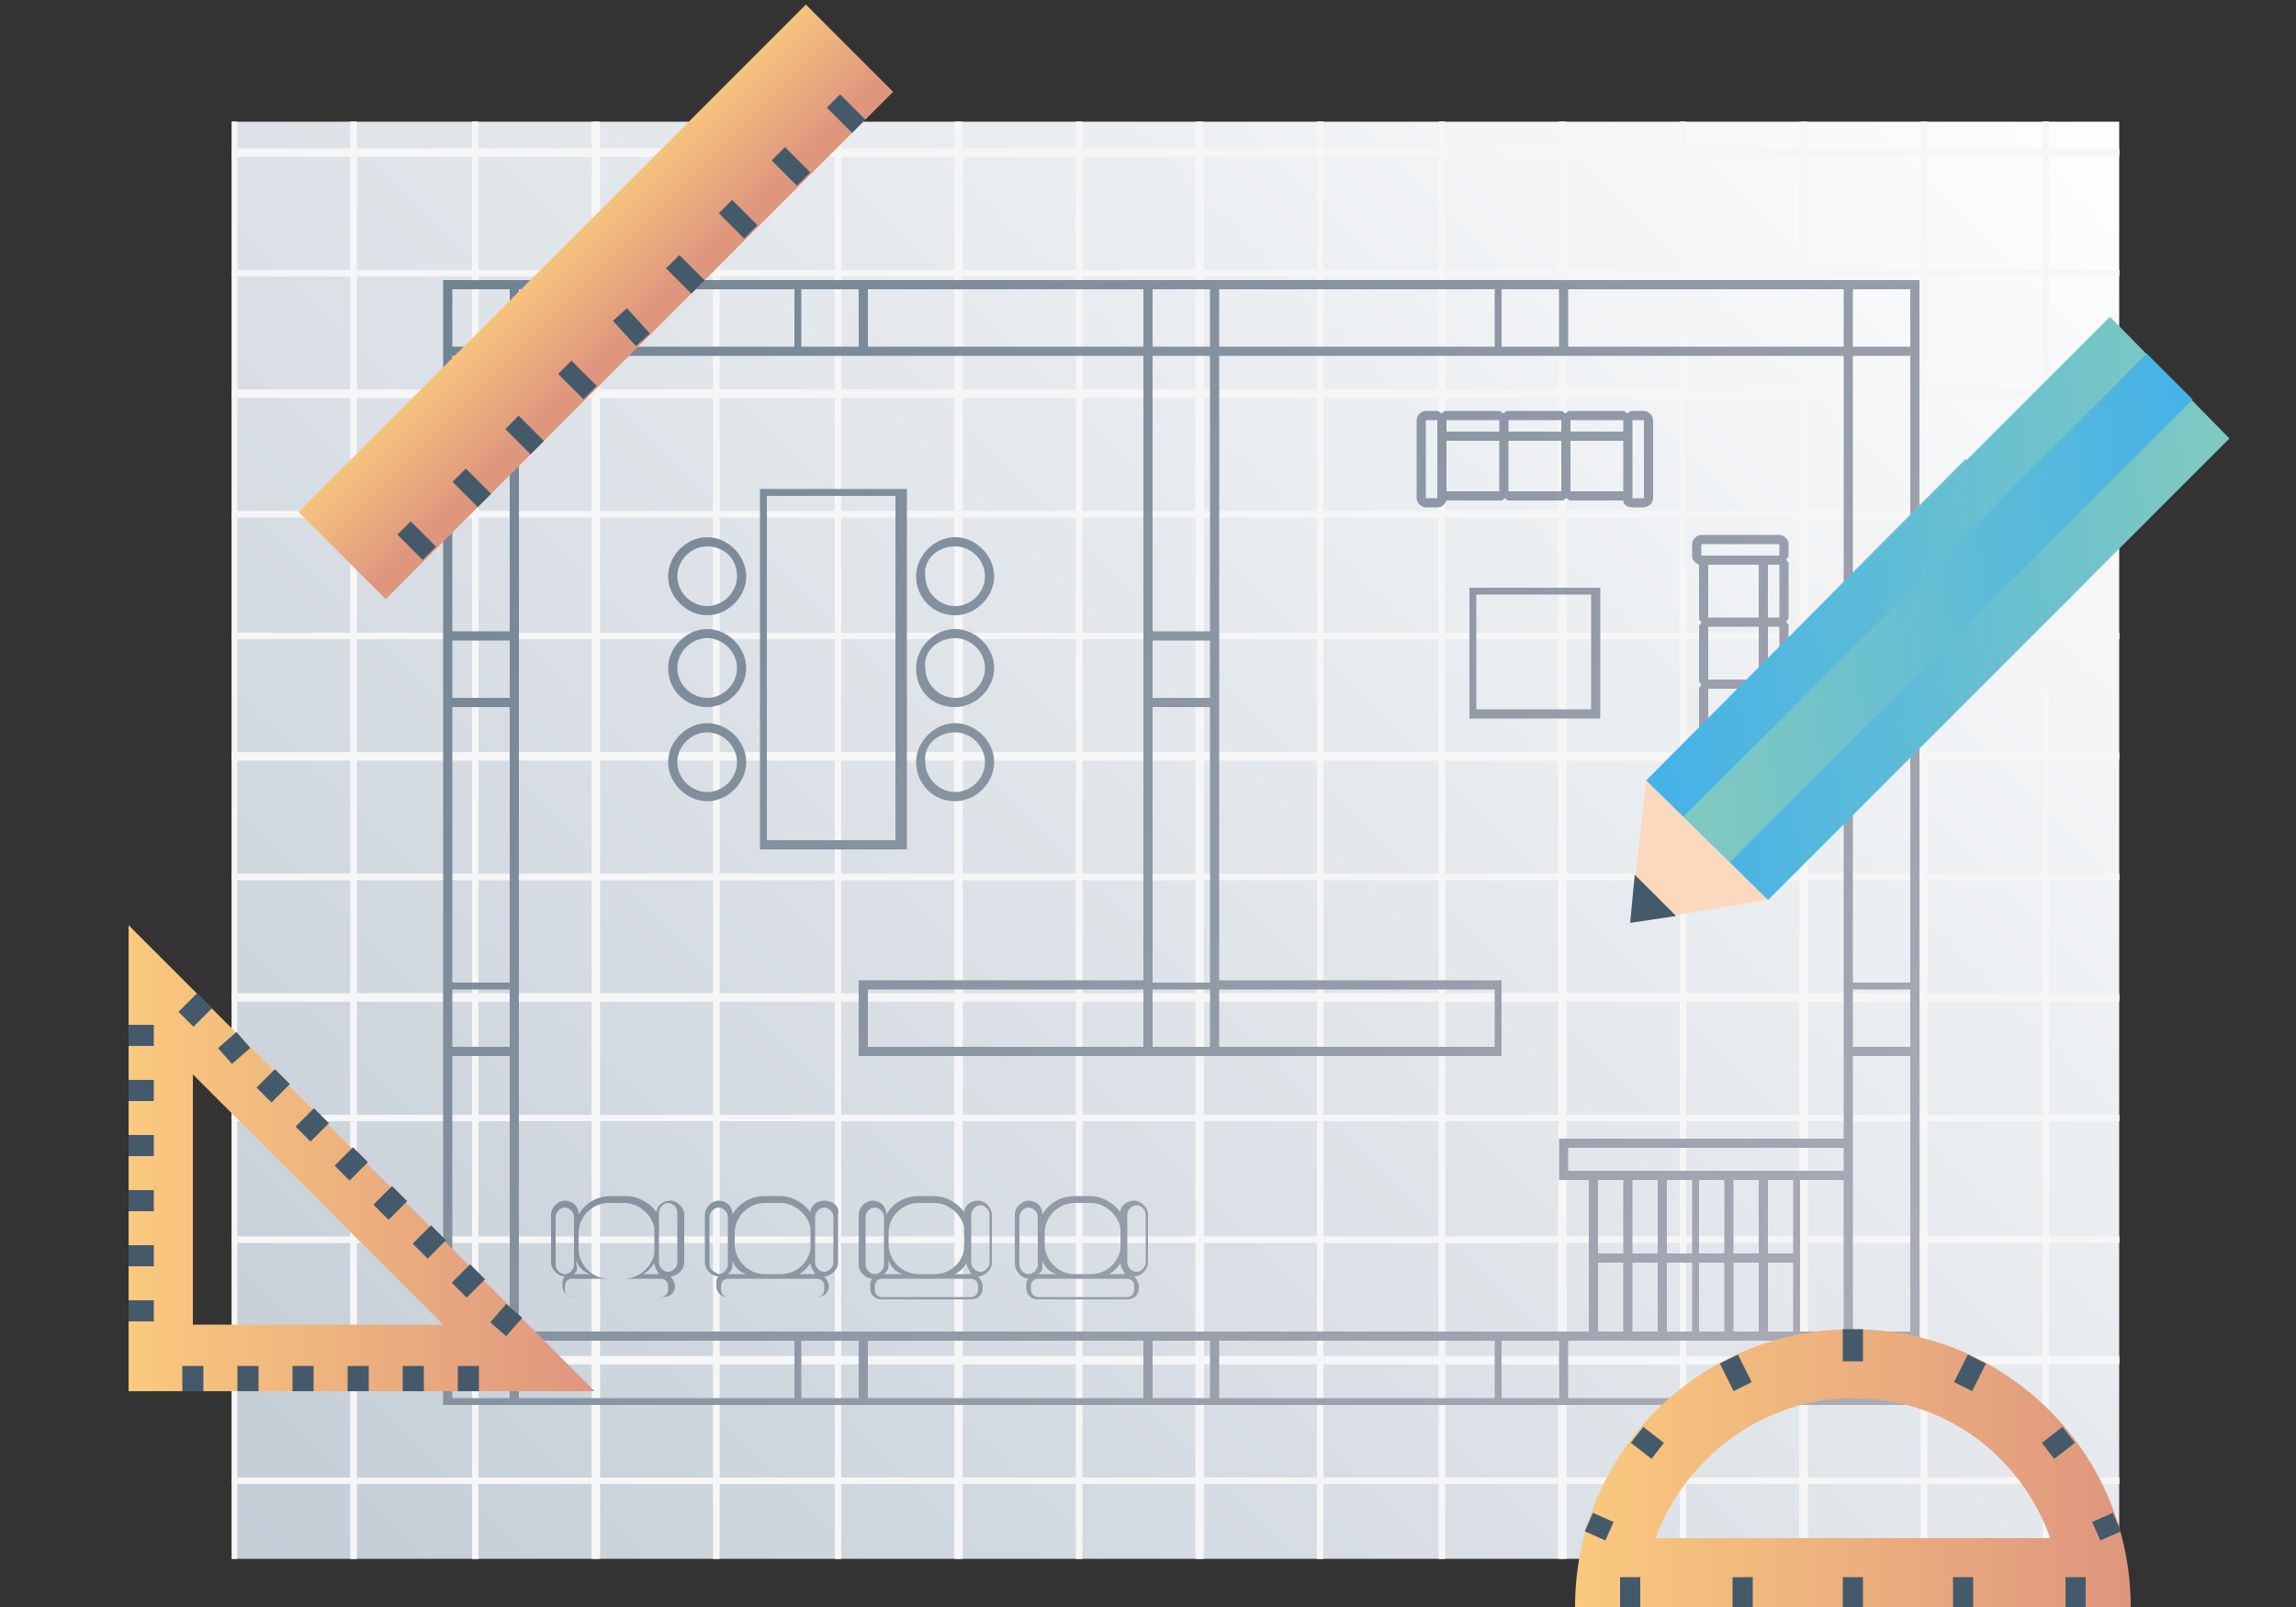 <?xml version="1.0" encoding="utf-8"?>
<!-- Generator: Adobe Illustrator 28.3.0, SVG Export Plug-In . SVG Version: 6.00 Build 0)  -->
<svg version="1.1" id="レイヤー_1" xmlns="http://www.w3.org/2000/svg" xmlns:xlink="http://www.w3.org/1999/xlink" x="0px"
	 y="0px" viewBox="0 0 100 70" style="enable-background:new 0 0 100 70;" xml:space="preserve">
<rect x="0" y="0" width="100" height="70" fill="#333333" stroke="none"/>
<style type="text/css">
	.st0{enable-background:new    ;}
	.st1{clip-path:url(#SVGID_00000147906058828889887690000011179334783217066893_);}
	.st2{fill:url(#SVGID_00000101073778723445286000000003332400306392866718_);}
	.st3{fill:none;stroke:#F6F6F6;stroke-width:0.27;stroke-miterlimit:10;}
	.st4{fill:url(#SVGID_00000137127867775056451930000005808639098578846893_);}
	.st5{fill:url(#SVGID_00000043455324136454250360000017998988665369285528_);}
	.st6{fill:url(#SVGID_00000017515340330703638560000007618921260329058954_);}
	.st7{fill:url(#SVGID_00000050663348274916087230000004613805845713193617_);}
	.st8{fill:url(#SVGID_00000180328172311233789270000017856177772128816816_);}
	.st9{fill:url(#SVGID_00000121265144368391867750000014570053404562409624_);}
	.st10{fill:url(#SVGID_00000088108920181647745950000017265496171212792764_);}
	.st11{fill:url(#SVGID_00000003799697360794513850000006968140067273080252_);}
	.st12{fill:url(#SVGID_00000008847398651161530600000014817478051412416954_);}
	.st13{fill:url(#SVGID_00000019648835924616201870000012037004952386107276_);}
	.st14{fill:url(#SVGID_00000121971795487570413500000007950478872150577560_);}
	.st15{fill:url(#SVGID_00000169541199710796131660000011802809990466869153_);}
	.st16{fill:url(#SVGID_00000012435463686423718870000012705421564849663897_);}
	.st17{fill:url(#SVGID_00000091001362994877884330000005298221099847059854_);}
	.st18{fill:url(#SVGID_00000108281279649319169640000010901138439697967792_);}
	.st19{fill:url(#SVGID_00000098924600265261060660000016423147290879936644_);}
	.st20{fill:none;stroke:#445A6B;stroke-width:0.92;stroke-miterlimit:10;}
	.st21{fill:url(#SVGID_00000048484067473250482680000007308040351778348684_);}
	.st22{fill:none;stroke:#445A6B;stroke-width:0.82;stroke-miterlimit:10;}
	.st23{fill:url(#SVGID_00000134221868202066468740000011997472892451384713_);}
	.st24{fill:none;stroke:#445A6B;stroke-width:0.88;stroke-miterlimit:10;}
	.st25{fill:url(#SVGID_00000107551556557720305780000010370133342684341694_);}
	.st26{fill:url(#SVGID_00000083070679739715685540000003305310374107050422_);}
	.st27{fill:url(#SVGID_00000010293279468967972540000004561615329476160137_);}
	.st28{fill:#FBD9BF;}
	.st29{fill:#445A6B;}
</style>
<g class="st0">
	<g id="_レイヤー_2">
		<g id="nyuko">
			<g>
				<defs>
					<rect id="SVGID_1_" x="10.1" y="5.3" width="82.2" height="62.6"/>
				</defs>
				<clipPath id="SVGID_00000129196665443344070420000009222388035175791520_">
					<use xlink:href="#SVGID_1_"  style="overflow:visible;"/>
				</clipPath>
				<g style="clip-path:url(#SVGID_00000129196665443344070420000009222388035175791520_);">
					
						<linearGradient id="SVGID_00000039101043772753188620000016264234649016026254_" gradientUnits="userSpaceOnUse" x1="10.05" y1="-5.579" x2="88.661" y2="73.032" gradientTransform="matrix(1 0 0 -1 0 72.34)">
						<stop  offset="0" style="stop-color:#BFC9D3"/>
						<stop  offset="1" style="stop-color:#FFFFFF"/>
					</linearGradient>
					
						<rect x="4.1" y="5.3" style="fill:url(#SVGID_00000039101043772753188620000016264234649016026254_);" width="90.5" height="66.7"/>
					<g>
						<rect x="-0.4" y="1.4" class="st3" width="5.3" height="5.3"/>
						<rect x="4.9" y="1.4" class="st3" width="5.3" height="5.3"/>
						<rect x="10.1" y="1.4" class="st3" width="5.3" height="5.3"/>
						<rect x="15.4" y="1.4" class="st3" width="5.3" height="5.3"/>
						<rect x="20.7" y="1.4" class="st3" width="5.3" height="5.3"/>
						<rect x="25.9" y="1.4" class="st3" width="5.3" height="5.3"/>
						<rect x="31.2" y="1.4" class="st3" width="5.3" height="5.3"/>
						<rect x="36.5" y="1.4" class="st3" width="5.3" height="5.3"/>
						<rect x="41.7" y="1.4" class="st3" width="5.3" height="5.3"/>
						<rect x="47" y="1.4" class="st3" width="5.3" height="5.3"/>
						<rect x="52.2" y="1.4" class="st3" width="5.3" height="5.3"/>
						<rect x="57.5" y="1.4" class="st3" width="5.3" height="5.3"/>
						<rect x="62.8" y="1.4" class="st3" width="5.3" height="5.3"/>
						<rect x="68" y="1.4" class="st3" width="5.3" height="5.3"/>
						<rect x="73.3" y="1.4" class="st3" width="5.3" height="5.3"/>
						<rect x="78.5" y="1.4" class="st3" width="5.3" height="5.3"/>
						<rect x="83.8" y="1.4" class="st3" width="5.3" height="5.3"/>
						<rect x="89.1" y="1.4" class="st3" width="5.3" height="5.3"/>
						<rect x="94.3" y="1.4" class="st3" width="5.3" height="5.3"/>
						<rect x="-0.4" y="6.6" class="st3" width="5.3" height="5.3"/>
						<rect x="4.9" y="6.6" class="st3" width="5.3" height="5.3"/>
						<rect x="10.1" y="6.6" class="st3" width="5.3" height="5.3"/>
						<rect x="15.4" y="6.6" class="st3" width="5.3" height="5.3"/>
						<rect x="20.7" y="6.6" class="st3" width="5.3" height="5.3"/>
						<rect x="25.9" y="6.6" class="st3" width="5.3" height="5.3"/>
						<rect x="31.2" y="6.6" class="st3" width="5.3" height="5.3"/>
						<rect x="36.5" y="6.6" class="st3" width="5.3" height="5.3"/>
						<rect x="41.7" y="6.6" class="st3" width="5.3" height="5.3"/>
						<rect x="47" y="6.6" class="st3" width="5.3" height="5.3"/>
						<rect x="52.2" y="6.6" class="st3" width="5.3" height="5.3"/>
						<rect x="57.5" y="6.6" class="st3" width="5.3" height="5.3"/>
						<rect x="62.8" y="6.6" class="st3" width="5.3" height="5.3"/>
						<rect x="68" y="6.6" class="st3" width="5.3" height="5.3"/>
						<rect x="73.3" y="6.6" class="st3" width="5.3" height="5.3"/>
						<rect x="78.5" y="6.6" class="st3" width="5.3" height="5.3"/>
						<rect x="83.8" y="6.6" class="st3" width="5.3" height="5.3"/>
						<rect x="89.1" y="6.6" class="st3" width="5.3" height="5.3"/>
						<rect x="94.3" y="6.6" class="st3" width="5.3" height="5.3"/>
						<rect x="-0.4" y="11.9" class="st3" width="5.3" height="5.3"/>
						<rect x="4.9" y="11.9" class="st3" width="5.3" height="5.3"/>
						<rect x="10.1" y="11.9" class="st3" width="5.3" height="5.3"/>
						<rect x="15.4" y="11.9" class="st3" width="5.3" height="5.3"/>
						<rect x="20.7" y="11.9" class="st3" width="5.3" height="5.3"/>
						<rect x="25.9" y="11.9" class="st3" width="5.3" height="5.3"/>
						<rect x="31.2" y="11.9" class="st3" width="5.3" height="5.3"/>
						<rect x="36.5" y="11.9" class="st3" width="5.3" height="5.3"/>
						<rect x="41.7" y="11.9" class="st3" width="5.3" height="5.3"/>
						<rect x="47" y="11.9" class="st3" width="5.3" height="5.3"/>
						<rect x="52.2" y="11.9" class="st3" width="5.3" height="5.3"/>
						<rect x="57.5" y="11.9" class="st3" width="5.3" height="5.3"/>
						<rect x="62.8" y="11.9" class="st3" width="5.3" height="5.3"/>
						<rect x="68" y="11.9" class="st3" width="5.3" height="5.3"/>
						<rect x="73.3" y="11.9" class="st3" width="5.3" height="5.3"/>
						<rect x="78.5" y="11.9" class="st3" width="5.3" height="5.3"/>
						<rect x="83.8" y="11.9" class="st3" width="5.3" height="5.3"/>
						<rect x="89.1" y="11.9" class="st3" width="5.3" height="5.3"/>
						<rect x="94.3" y="11.9" class="st3" width="5.3" height="5.3"/>
						<rect x="-0.4" y="17.1" class="st3" width="5.3" height="5.3"/>
						<rect x="4.9" y="17.1" class="st3" width="5.3" height="5.3"/>
						<rect x="10.1" y="17.1" class="st3" width="5.3" height="5.3"/>
						<rect x="15.4" y="17.1" class="st3" width="5.3" height="5.3"/>
						<rect x="20.7" y="17.1" class="st3" width="5.3" height="5.3"/>
						<rect x="25.9" y="17.1" class="st3" width="5.3" height="5.3"/>
						<rect x="31.2" y="17.1" class="st3" width="5.3" height="5.3"/>
						<rect x="36.5" y="17.1" class="st3" width="5.3" height="5.3"/>
						<rect x="41.7" y="17.1" class="st3" width="5.3" height="5.3"/>
						<rect x="47" y="17.1" class="st3" width="5.3" height="5.3"/>
						<rect x="52.2" y="17.1" class="st3" width="5.3" height="5.3"/>
						<rect x="57.5" y="17.1" class="st3" width="5.3" height="5.3"/>
						<rect x="62.8" y="17.1" class="st3" width="5.3" height="5.3"/>
						<rect x="68" y="17.1" class="st3" width="5.3" height="5.3"/>
						<rect x="73.3" y="17.1" class="st3" width="5.3" height="5.3"/>
						<rect x="78.5" y="17.1" class="st3" width="5.3" height="5.3"/>
						<rect x="83.8" y="17.1" class="st3" width="5.3" height="5.3"/>
						<rect x="89.1" y="17.1" class="st3" width="5.3" height="5.3"/>
						<rect x="94.3" y="17.1" class="st3" width="5.3" height="5.3"/>
						<rect x="-0.4" y="22.4" class="st3" width="5.3" height="5.3"/>
						<rect x="4.9" y="22.4" class="st3" width="5.3" height="5.3"/>
						<rect x="10.1" y="22.4" class="st3" width="5.3" height="5.3"/>
						<rect x="15.4" y="22.4" class="st3" width="5.3" height="5.3"/>
						<rect x="20.7" y="22.4" class="st3" width="5.3" height="5.3"/>
						<rect x="25.9" y="22.4" class="st3" width="5.3" height="5.3"/>
						<rect x="31.2" y="22.4" class="st3" width="5.3" height="5.3"/>
						<rect x="36.5" y="22.4" class="st3" width="5.3" height="5.3"/>
						<rect x="41.7" y="22.4" class="st3" width="5.3" height="5.3"/>
						<rect x="47" y="22.4" class="st3" width="5.3" height="5.3"/>
						<rect x="52.2" y="22.4" class="st3" width="5.3" height="5.3"/>
						<rect x="57.5" y="22.4" class="st3" width="5.3" height="5.3"/>
						<rect x="62.8" y="22.4" class="st3" width="5.3" height="5.3"/>
						<rect x="68" y="22.4" class="st3" width="5.3" height="5.3"/>
						<rect x="73.3" y="22.4" class="st3" width="5.3" height="5.3"/>
						<rect x="78.5" y="22.4" class="st3" width="5.3" height="5.3"/>
						<rect x="83.8" y="22.4" class="st3" width="5.3" height="5.3"/>
						<rect x="89.1" y="22.4" class="st3" width="5.3" height="5.3"/>
						<rect x="94.3" y="22.4" class="st3" width="5.3" height="5.3"/>
						<rect x="-0.4" y="27.7" class="st3" width="5.3" height="5.3"/>
						<rect x="4.9" y="27.7" class="st3" width="5.3" height="5.3"/>
						<rect x="10.1" y="27.7" class="st3" width="5.3" height="5.3"/>
						<rect x="15.4" y="27.7" class="st3" width="5.3" height="5.3"/>
						<rect x="20.7" y="27.7" class="st3" width="5.3" height="5.3"/>
						<rect x="25.9" y="27.7" class="st3" width="5.3" height="5.3"/>
						<rect x="31.2" y="27.7" class="st3" width="5.3" height="5.3"/>
						<rect x="36.5" y="27.7" class="st3" width="5.3" height="5.3"/>
						<rect x="41.7" y="27.7" class="st3" width="5.3" height="5.3"/>
						<rect x="47" y="27.7" class="st3" width="5.3" height="5.3"/>
						<rect x="52.2" y="27.7" class="st3" width="5.3" height="5.3"/>
						<rect x="57.5" y="27.7" class="st3" width="5.3" height="5.3"/>
						<rect x="62.8" y="27.7" class="st3" width="5.3" height="5.3"/>
						<rect x="68" y="27.7" class="st3" width="5.3" height="5.3"/>
						<rect x="73.3" y="27.7" class="st3" width="5.3" height="5.3"/>
						<rect x="78.5" y="27.7" class="st3" width="5.3" height="5.3"/>
						<rect x="83.8" y="27.7" class="st3" width="5.3" height="5.3"/>
						<rect x="89.1" y="27.7" class="st3" width="5.3" height="5.3"/>
						<rect x="94.3" y="27.7" class="st3" width="5.3" height="5.3"/>
						<rect x="-0.4" y="32.9" class="st3" width="5.3" height="5.3"/>
						<rect x="4.9" y="32.9" class="st3" width="5.3" height="5.3"/>
						<rect x="10.1" y="32.9" class="st3" width="5.3" height="5.3"/>
						<rect x="15.4" y="32.9" class="st3" width="5.3" height="5.3"/>
						<rect x="20.7" y="32.9" class="st3" width="5.3" height="5.3"/>
						<rect x="25.9" y="32.9" class="st3" width="5.3" height="5.3"/>
						<rect x="31.2" y="32.9" class="st3" width="5.3" height="5.3"/>
						<rect x="36.5" y="32.9" class="st3" width="5.3" height="5.3"/>
						<rect x="41.7" y="32.9" class="st3" width="5.3" height="5.3"/>
						<rect x="47" y="32.9" class="st3" width="5.3" height="5.3"/>
						<rect x="52.2" y="32.9" class="st3" width="5.3" height="5.3"/>
						<rect x="57.5" y="32.9" class="st3" width="5.3" height="5.3"/>
						<rect x="62.8" y="32.9" class="st3" width="5.3" height="5.3"/>
						<rect x="68" y="32.9" class="st3" width="5.3" height="5.3"/>
						<rect x="73.3" y="32.9" class="st3" width="5.3" height="5.3"/>
						<rect x="78.5" y="32.9" class="st3" width="5.3" height="5.3"/>
						<rect x="83.8" y="32.9" class="st3" width="5.3" height="5.3"/>
						<rect x="89.1" y="32.9" class="st3" width="5.3" height="5.3"/>
						<rect x="94.3" y="32.9" class="st3" width="5.3" height="5.3"/>
						<rect x="-0.4" y="38.2" class="st3" width="5.3" height="5.3"/>
						<rect x="4.9" y="38.2" class="st3" width="5.3" height="5.3"/>
						<rect x="10.1" y="38.2" class="st3" width="5.3" height="5.3"/>
						<rect x="15.4" y="38.2" class="st3" width="5.3" height="5.3"/>
						<rect x="20.7" y="38.2" class="st3" width="5.3" height="5.3"/>
						<rect x="25.9" y="38.2" class="st3" width="5.3" height="5.3"/>
						<rect x="31.2" y="38.2" class="st3" width="5.3" height="5.3"/>
						<rect x="36.5" y="38.2" class="st3" width="5.3" height="5.3"/>
						<rect x="41.7" y="38.2" class="st3" width="5.3" height="5.3"/>
						<rect x="47" y="38.2" class="st3" width="5.3" height="5.3"/>
						<rect x="52.2" y="38.2" class="st3" width="5.3" height="5.3"/>
						<rect x="57.5" y="38.2" class="st3" width="5.3" height="5.3"/>
						<rect x="62.8" y="38.2" class="st3" width="5.3" height="5.3"/>
						<rect x="68" y="38.2" class="st3" width="5.3" height="5.3"/>
						<rect x="73.3" y="38.2" class="st3" width="5.3" height="5.3"/>
						<rect x="78.5" y="38.2" class="st3" width="5.3" height="5.3"/>
						<rect x="83.8" y="38.2" class="st3" width="5.3" height="5.3"/>
						<rect x="89.1" y="38.2" class="st3" width="5.3" height="5.3"/>
						<rect x="94.3" y="38.2" class="st3" width="5.3" height="5.3"/>
						<rect x="-0.4" y="43.4" class="st3" width="5.3" height="5.3"/>
						<rect x="4.9" y="43.4" class="st3" width="5.3" height="5.3"/>
						<rect x="10.1" y="43.4" class="st3" width="5.3" height="5.3"/>
						<rect x="15.4" y="43.4" class="st3" width="5.3" height="5.3"/>
						<rect x="20.7" y="43.4" class="st3" width="5.3" height="5.3"/>
						<rect x="25.9" y="43.4" class="st3" width="5.3" height="5.3"/>
						<rect x="31.2" y="43.4" class="st3" width="5.3" height="5.3"/>
						<rect x="36.5" y="43.4" class="st3" width="5.3" height="5.3"/>
						<rect x="41.7" y="43.4" class="st3" width="5.3" height="5.3"/>
						<rect x="47" y="43.4" class="st3" width="5.3" height="5.3"/>
						<rect x="52.2" y="43.4" class="st3" width="5.3" height="5.3"/>
						<rect x="57.5" y="43.4" class="st3" width="5.3" height="5.3"/>
						<rect x="62.8" y="43.4" class="st3" width="5.3" height="5.3"/>
						<rect x="68" y="43.4" class="st3" width="5.3" height="5.3"/>
						<rect x="73.3" y="43.4" class="st3" width="5.3" height="5.3"/>
						<rect x="78.5" y="43.4" class="st3" width="5.3" height="5.3"/>
						<rect x="83.8" y="43.4" class="st3" width="5.3" height="5.3"/>
						<rect x="89.1" y="43.4" class="st3" width="5.3" height="5.3"/>
						<rect x="94.3" y="43.4" class="st3" width="5.3" height="5.3"/>
						<rect x="-0.4" y="48.7" class="st3" width="5.3" height="5.3"/>
						<rect x="4.9" y="48.7" class="st3" width="5.3" height="5.3"/>
						<rect x="10.1" y="48.7" class="st3" width="5.3" height="5.3"/>
						<rect x="15.4" y="48.7" class="st3" width="5.3" height="5.3"/>
						<rect x="20.7" y="48.7" class="st3" width="5.3" height="5.3"/>
						<rect x="25.9" y="48.7" class="st3" width="5.3" height="5.3"/>
						<rect x="31.2" y="48.7" class="st3" width="5.3" height="5.3"/>
						<rect x="36.5" y="48.7" class="st3" width="5.3" height="5.3"/>
						<rect x="41.7" y="48.7" class="st3" width="5.3" height="5.3"/>
						<rect x="47" y="48.7" class="st3" width="5.3" height="5.3"/>
						<rect x="52.2" y="48.7" class="st3" width="5.3" height="5.3"/>
						<rect x="57.5" y="48.7" class="st3" width="5.3" height="5.3"/>
						<rect x="62.8" y="48.7" class="st3" width="5.3" height="5.3"/>
						<rect x="68" y="48.7" class="st3" width="5.3" height="5.3"/>
						<rect x="73.3" y="48.7" class="st3" width="5.3" height="5.3"/>
						<rect x="78.5" y="48.7" class="st3" width="5.3" height="5.3"/>
						<rect x="83.8" y="48.7" class="st3" width="5.3" height="5.3"/>
						<rect x="89.1" y="48.7" class="st3" width="5.3" height="5.3"/>
						<rect x="94.3" y="48.7" class="st3" width="5.3" height="5.3"/>
						<rect x="-0.4" y="54" class="st3" width="5.3" height="5.3"/>
						<rect x="4.9" y="54" class="st3" width="5.3" height="5.3"/>
						<rect x="10.1" y="54" class="st3" width="5.3" height="5.3"/>
						<rect x="15.4" y="54" class="st3" width="5.3" height="5.3"/>
						<rect x="20.7" y="54" class="st3" width="5.3" height="5.3"/>
						<rect x="25.9" y="54" class="st3" width="5.3" height="5.3"/>
						<rect x="31.2" y="54" class="st3" width="5.3" height="5.3"/>
						<rect x="36.5" y="54" class="st3" width="5.3" height="5.3"/>
						<rect x="41.7" y="54" class="st3" width="5.3" height="5.3"/>
						<rect x="47" y="54" class="st3" width="5.3" height="5.3"/>
						<rect x="52.2" y="54" class="st3" width="5.3" height="5.3"/>
						<rect x="57.5" y="54" class="st3" width="5.3" height="5.3"/>
						<rect x="62.8" y="54" class="st3" width="5.3" height="5.3"/>
						<rect x="68" y="54" class="st3" width="5.3" height="5.3"/>
						<rect x="73.3" y="54" class="st3" width="5.3" height="5.3"/>
						<rect x="78.5" y="54" class="st3" width="5.3" height="5.3"/>
						<rect x="83.8" y="54" class="st3" width="5.3" height="5.3"/>
						<rect x="89.1" y="54" class="st3" width="5.3" height="5.3"/>
						<rect x="94.3" y="54" class="st3" width="5.3" height="5.3"/>
						<rect x="-0.4" y="59.2" class="st3" width="5.3" height="5.3"/>
						<rect x="4.9" y="59.2" class="st3" width="5.3" height="5.3"/>
						<rect x="10.1" y="59.2" class="st3" width="5.3" height="5.3"/>
						<rect x="15.4" y="59.2" class="st3" width="5.3" height="5.3"/>
						<rect x="20.7" y="59.2" class="st3" width="5.3" height="5.3"/>
						<rect x="25.9" y="59.2" class="st3" width="5.3" height="5.3"/>
						<rect x="31.2" y="59.2" class="st3" width="5.3" height="5.3"/>
						<rect x="36.5" y="59.2" class="st3" width="5.3" height="5.3"/>
						<rect x="41.7" y="59.2" class="st3" width="5.3" height="5.3"/>
						<rect x="47" y="59.2" class="st3" width="5.3" height="5.3"/>
						<rect x="52.2" y="59.2" class="st3" width="5.3" height="5.3"/>
						<rect x="57.5" y="59.2" class="st3" width="5.3" height="5.3"/>
						<rect x="62.8" y="59.2" class="st3" width="5.3" height="5.3"/>
						<rect x="68" y="59.2" class="st3" width="5.3" height="5.3"/>
						<rect x="73.3" y="59.2" class="st3" width="5.3" height="5.3"/>
						<rect x="78.5" y="59.2" class="st3" width="5.3" height="5.3"/>
						<rect x="83.8" y="59.2" class="st3" width="5.3" height="5.3"/>
						<rect x="89.1" y="59.2" class="st3" width="5.3" height="5.3"/>
						<rect x="94.3" y="59.2" class="st3" width="5.3" height="5.3"/>
						<rect x="-0.4" y="64.5" class="st3" width="5.3" height="5.3"/>
						<rect x="4.9" y="64.5" class="st3" width="5.3" height="5.3"/>
						<rect x="10.1" y="64.5" class="st3" width="5.3" height="5.3"/>
						<rect x="15.4" y="64.5" class="st3" width="5.3" height="5.3"/>
						<rect x="20.7" y="64.5" class="st3" width="5.3" height="5.3"/>
						<rect x="25.9" y="64.5" class="st3" width="5.3" height="5.3"/>
						<rect x="31.2" y="64.5" class="st3" width="5.3" height="5.3"/>
						<rect x="36.5" y="64.5" class="st3" width="5.3" height="5.3"/>
						<rect x="41.7" y="64.5" class="st3" width="5.3" height="5.3"/>
						<rect x="47" y="64.5" class="st3" width="5.3" height="5.3"/>
						<rect x="52.2" y="64.5" class="st3" width="5.3" height="5.3"/>
						<rect x="57.5" y="64.5" class="st3" width="5.3" height="5.3"/>
						<rect x="62.8" y="64.5" class="st3" width="5.3" height="5.3"/>
						<rect x="68" y="64.5" class="st3" width="5.3" height="5.3"/>
						<rect x="73.3" y="64.5" class="st3" width="5.3" height="5.3"/>
						<rect x="78.5" y="64.5" class="st3" width="5.3" height="5.3"/>
						<rect x="83.8" y="64.5" class="st3" width="5.3" height="5.3"/>
						<rect x="89.1" y="64.5" class="st3" width="5.3" height="5.3"/>
						<rect x="94.3" y="64.5" class="st3" width="5.3" height="5.3"/>
						<rect x="-0.4" y="69.8" class="st3" width="5.3" height="5.3"/>
						<rect x="4.9" y="69.8" class="st3" width="5.3" height="5.3"/>
						<rect x="10.1" y="69.8" class="st3" width="5.3" height="5.3"/>
						<rect x="15.4" y="69.8" class="st3" width="5.3" height="5.3"/>
						<rect x="20.7" y="69.8" class="st3" width="5.3" height="5.3"/>
						<rect x="25.9" y="69.8" class="st3" width="5.3" height="5.3"/>
						<rect x="31.2" y="69.8" class="st3" width="5.3" height="5.3"/>
						<rect x="36.5" y="69.8" class="st3" width="5.3" height="5.3"/>
						<rect x="41.7" y="69.8" class="st3" width="5.3" height="5.3"/>
						<rect x="47" y="69.8" class="st3" width="5.3" height="5.3"/>
						<rect x="52.2" y="69.8" class="st3" width="5.3" height="5.3"/>
						<rect x="57.5" y="69.8" class="st3" width="5.3" height="5.3"/>
						<rect x="62.8" y="69.8" class="st3" width="5.3" height="5.3"/>
						<rect x="68" y="69.8" class="st3" width="5.3" height="5.3"/>
						<rect x="73.3" y="69.8" class="st3" width="5.3" height="5.3"/>
						<rect x="78.5" y="69.8" class="st3" width="5.3" height="5.3"/>
						<rect x="83.8" y="69.8" class="st3" width="5.3" height="5.3"/>
						<rect x="89.1" y="69.8" class="st3" width="5.3" height="5.3"/>
						<rect x="94.3" y="69.8" class="st3" width="5.3" height="5.3"/>
					</g>
				</g>
			</g>
			
				<linearGradient id="SVGID_00000124853998217150275930000012379309121808923054_" gradientUnits="userSpaceOnUse" x1="1.959" y1="37.16" x2="65.456" y2="-11.719" gradientTransform="matrix(1 0 0 -1 0 72.34)">
				<stop  offset="0" style="stop-color:#708393"/>
				<stop  offset="1" style="stop-color:#ACACB7"/>
			</linearGradient>
			<path style="fill:url(#SVGID_00000124853998217150275930000012379309121808923054_);" d="M29.2,52.3c-0.3,0-0.6,0.2-0.6,0.5
				c-0.3-0.4-0.8-0.7-1.3-0.7h-0.7c-0.6,0-1.1,0.3-1.4,0.8l0,0c0-0.4-0.3-0.6-0.6-0.6s-0.6,0.3-0.6,0.6v2.1c0,0.3,0.3,0.6,0.6,0.6
				l0,0c-0.1,0.1-0.1,0.2-0.1,0.3v0.1c0,0.3,0.2,0.5,0.5,0.5h3.9c0.3,0,0.5-0.2,0.5-0.5V56c0-0.1-0.1-0.3-0.2-0.4
				c0.3,0,0.6-0.3,0.6-0.6v-2.1C29.8,52.6,29.5,52.3,29.2,52.3z M29.5,55c0,0.2-0.2,0.4-0.4,0.4s-0.4-0.2-0.4-0.4v-0.6
				c0-0.1,0-0.2,0-0.3v-0.5c0-0.1,0-0.2,0-0.3v-0.5c0-0.2,0.2-0.4,0.4-0.4s0.4,0.2,0.4,0.4V55L29.5,55z M29.1,56.2
				c0,0.1-0.1,0.3-0.3,0.3h-3.9c-0.1,0-0.3-0.1-0.3-0.3V56c0-0.1,0.1-0.3,0.3-0.3h3.9c0.1,0,0.3,0.1,0.3,0.3V56.2z M24.2,53
				c0-0.2,0.2-0.4,0.4-0.4c0.2,0,0.4,0.2,0.4,0.4v2.1c0,0.2-0.2,0.4-0.4,0.4c-0.2,0-0.4-0.2-0.4-0.4V53z M25.2,53.7
				c0-0.7,0.6-1.3,1.3-1.3h0.7c0.6,0,1.2,0.5,1.3,1.1c0,0.1,0,0.2,0,0.3v0.5c0,0.1,0,0.2,0,0.3c-0.1,0.6-0.7,1.1-1.3,1.1h-0.7
				c-0.7,0-1.3-0.6-1.3-1.3V53.7z M28,55.5c0.2-0.1,0.4-0.3,0.5-0.5c0,0.2,0.1,0.3,0.2,0.5H28L28,55.5z M25.1,55.1v-0.2
				c0.1,0.3,0.3,0.5,0.6,0.6H25C25.1,55.4,25.2,55.3,25.1,55.1L25.1,55.1z"/>
			
				<linearGradient id="SVGID_00000117669710992377912680000011055308462917744573_" gradientUnits="userSpaceOnUse" x1="4.477" y1="40.432" x2="67.974" y2="-8.447" gradientTransform="matrix(1 0 0 -1 0 72.34)">
				<stop  offset="0" style="stop-color:#708393"/>
				<stop  offset="1" style="stop-color:#ACACB7"/>
			</linearGradient>
			<path style="fill:url(#SVGID_00000117669710992377912680000011055308462917744573_);" d="M35.9,52.3c-0.3,0-0.6,0.2-0.6,0.5
				c-0.3-0.4-0.8-0.7-1.3-0.7h-0.7c-0.6,0-1.1,0.3-1.4,0.8l0,0c0-0.4-0.3-0.6-0.6-0.6s-0.6,0.3-0.6,0.6v2.1c0,0.3,0.3,0.6,0.6,0.6
				l0,0c-0.1,0.1-0.1,0.2-0.1,0.3v0.1c0,0.3,0.2,0.5,0.5,0.5h3.9c0.3,0,0.5-0.2,0.5-0.5V56c0-0.1-0.1-0.3-0.2-0.4
				c0.3,0,0.6-0.3,0.6-0.6v-2.1C36.6,52.6,36.3,52.3,35.9,52.3z M36.3,55c0,0.2-0.2,0.4-0.4,0.4c-0.2,0-0.4-0.2-0.4-0.4v-0.6
				c0-0.1,0-0.2,0-0.2v-0.5c0-0.1,0-0.2,0-0.2v-0.5c0-0.2,0.2-0.4,0.4-0.4c0.2,0,0.4,0.2,0.4,0.4V55L36.3,55z M35.9,56.2
				c0,0.1-0.1,0.3-0.3,0.3h-3.9c-0.1,0-0.3-0.1-0.3-0.3V56c0-0.1,0.1-0.3,0.3-0.3h3.9c0.1,0,0.3,0.1,0.3,0.3V56.2z M30.9,55.1V53
				c0-0.2,0.2-0.4,0.4-0.4c0.2,0,0.4,0.2,0.4,0.4v2.1c0,0.2-0.2,0.4-0.4,0.4C31.1,55.4,30.9,55.3,30.9,55.1z M32,53.7
				c0-0.7,0.6-1.3,1.3-1.3H34c0.6,0,1.2,0.5,1.3,1.1c0,0.1,0,0.2,0,0.2v0.5c0,0.1,0,0.2,0,0.2c-0.1,0.6-0.6,1.1-1.3,1.1h-0.7
				c-0.7,0-1.3-0.6-1.3-1.3V53.7z M34.8,55.5c0.2-0.1,0.4-0.3,0.5-0.5c0,0.2,0.1,0.3,0.2,0.5C35.5,55.5,34.8,55.5,34.8,55.5z
				 M31.9,55.1v-0.2c0.1,0.3,0.3,0.5,0.6,0.6h-0.8C31.8,55.4,31.9,55.3,31.9,55.1L31.9,55.1z"/>
			
				<linearGradient id="SVGID_00000088123674388637263660000009964932537489051308_" gradientUnits="userSpaceOnUse" x1="6.995" y1="43.704" x2="70.493" y2="-5.175" gradientTransform="matrix(1 0 0 -1 0 72.34)">
				<stop  offset="0" style="stop-color:#708393"/>
				<stop  offset="1" style="stop-color:#ACACB7"/>
			</linearGradient>
			<path style="fill:url(#SVGID_00000088123674388637263660000009964932537489051308_);" d="M37.4,55.1c0,0.3,0.3,0.6,0.6,0.6l0,0
				c-0.1,0.1-0.1,0.2-0.1,0.3v0.1c0,0.3,0.2,0.5,0.5,0.5h3.9c0.3,0,0.5-0.2,0.5-0.5V56c0-0.1-0.1-0.3-0.2-0.4c0.3,0,0.6-0.3,0.6-0.6
				v-2.1c0-0.3-0.3-0.6-0.6-0.6c-0.3,0-0.6,0.2-0.6,0.5c-0.3-0.4-0.8-0.7-1.3-0.7h-0.7c-0.6,0-1.1,0.3-1.4,0.8l0,0
				c0-0.4-0.3-0.6-0.6-0.6c-0.3,0-0.6,0.3-0.6,0.6C37.4,53,37.4,55.1,37.4,55.1z M37.7,53c0-0.2,0.2-0.4,0.4-0.4s0.4,0.2,0.4,0.4
				v2.1c0,0.2-0.2,0.4-0.4,0.4s-0.4-0.2-0.4-0.4V53z M38.7,53.7c0-0.7,0.6-1.3,1.3-1.3h0.7c0.6,0,1.2,0.5,1.3,1.1c0,0.1,0,0.2,0,0.2
				v0.5c0,0.1,0,0.2,0,0.2c-0.1,0.6-0.6,1.1-1.3,1.1H40c-0.7,0-1.3-0.6-1.3-1.3V53.7z M42.3,52.9c0-0.2,0.2-0.4,0.4-0.4
				s0.4,0.2,0.4,0.4V55c0,0.2-0.2,0.4-0.4,0.4s-0.4-0.2-0.4-0.4v-0.6c0-0.1,0-0.2,0-0.2v-0.5c0-0.1,0-0.2,0-0.2V52.9L42.3,52.9z
				 M42.6,56.2c0,0.1-0.1,0.3-0.3,0.3h-3.9c-0.1,0-0.3-0.1-0.3-0.3V56c0-0.1,0.1-0.3,0.3-0.3h3.9c0.1,0,0.3,0.1,0.3,0.3V56.2z
				 M41.6,55.5c0.2-0.1,0.4-0.3,0.5-0.5c0,0.2,0.1,0.3,0.2,0.5C42.3,55.5,41.6,55.5,41.6,55.5z M38.7,55.1v-0.2
				c0.1,0.3,0.3,0.5,0.6,0.6h-0.8C38.6,55.4,38.7,55.3,38.7,55.1L38.7,55.1z"/>
			
				<linearGradient id="SVGID_00000085245415238824943240000003366746029615991967_" gradientUnits="userSpaceOnUse" x1="9.515" y1="46.977" x2="73.012" y2="-1.902" gradientTransform="matrix(1 0 0 -1 0 72.34)">
				<stop  offset="0" style="stop-color:#708393"/>
				<stop  offset="1" style="stop-color:#ACACB7"/>
			</linearGradient>
			<path style="fill:url(#SVGID_00000085245415238824943240000003366746029615991967_);" d="M44.8,55.7L44.8,55.7
				c-0.1,0.1-0.1,0.2-0.1,0.3v0.1c0,0.3,0.2,0.5,0.5,0.5h3.9c0.3,0,0.5-0.2,0.5-0.5V56c0-0.1-0.1-0.3-0.2-0.4c0.3,0,0.6-0.3,0.6-0.6
				v-2.1c0-0.3-0.3-0.6-0.6-0.6c-0.3,0-0.6,0.2-0.6,0.5c-0.3-0.4-0.8-0.7-1.3-0.7h-0.7c-0.6,0-1.1,0.3-1.4,0.8l0,0
				c0-0.4-0.3-0.6-0.6-0.6c-0.3,0-0.6,0.3-0.6,0.6v2.1C44.2,55.4,44.5,55.7,44.8,55.7z M44.4,53c0-0.2,0.2-0.4,0.4-0.4
				s0.4,0.2,0.4,0.4v2.1c0,0.2-0.2,0.4-0.4,0.4s-0.4-0.2-0.4-0.4V53z M45.5,53.7c0-0.7,0.6-1.3,1.3-1.3h0.7c0.6,0,1.2,0.5,1.3,1.1
				c0,0.1,0,0.2,0,0.2v0.5c0,0.1,0,0.2,0,0.2c-0.1,0.6-0.6,1.1-1.3,1.1h-0.7c-0.7,0-1.3-0.6-1.3-1.3V53.7z M49.1,52.9
				c0-0.2,0.2-0.4,0.4-0.4c0.2,0,0.4,0.2,0.4,0.4V55c0,0.2-0.2,0.4-0.4,0.4c-0.2,0-0.4-0.2-0.4-0.4v-0.6c0-0.1,0-0.2,0-0.2v-0.5
				c0-0.1,0-0.2,0-0.2V52.9L49.1,52.9z M49.4,56.2c0,0.1-0.1,0.3-0.3,0.3h-3.9c-0.1,0-0.3-0.1-0.3-0.3V56c0-0.1,0.1-0.3,0.3-0.3h3.9
				c0.1,0,0.3,0.1,0.3,0.3V56.2z M48.3,55.5c0.2-0.1,0.4-0.3,0.5-0.5c0,0.2,0.1,0.3,0.2,0.5C49.1,55.5,48.3,55.5,48.3,55.5z
				 M45.4,55.1v-0.2c0.1,0.3,0.3,0.5,0.6,0.6h-0.8C45.4,55.4,45.4,55.3,45.4,55.1L45.4,55.1z"/>
			
				<linearGradient id="SVGID_00000052081492042312028350000016975941903799943597_" gradientUnits="userSpaceOnUse" x1="19.606" y1="60.092" x2="83.103" y2="11.213" gradientTransform="matrix(1 0 0 -1 0 72.34)">
				<stop  offset="0" style="stop-color:#708393"/>
				<stop  offset="1" style="stop-color:#ACACB7"/>
			</linearGradient>
			<path style="fill:url(#SVGID_00000052081492042312028350000016975941903799943597_);" d="M80.7,12.2H19.3v49h64.3v-49H80.7z
				 M83.2,60.9h-2.5v-2.5h2.5V60.9z M80.3,60.9h-12v-2.5h12V60.9z M22.2,60.9h-2.5v-2.5h2.5V60.9z M19.7,12.6h2.5v2.5h-2.5V12.6z
				 M22.6,12.6h12v2.5h-12V12.6z M34.9,12.6h2.5v2.5h-2.5V12.6z M50.2,12.6h2.5v2.5h-2.5V12.6z M53.1,12.6h12v2.5h-12V12.6z
				 M49.8,45.6h-12v-2.5h12V45.6z M50.2,43.1h2.5v2.5h-2.5V43.1z M52.7,42.8h-2.5v-12h2.5V42.8z M52.7,30.4h-2.5v-2.5h2.5V30.4z
				 M52.7,27.5h-2.5v-12l0,0h2.5V27.5z M53.1,43.1h12v2.5h-12V43.1z M49.8,15.1L49.8,15.1h-12l0,0v-2.5h12V15.1z M37.4,15.5
				L37.4,15.5h12.4v27.2H37.4V46h12.8h2.5h12.7v-3.3H53.1V15.5h27.2v34.1H67.9v1.8h1.3V58H22.6V15.5H37.4z M65.4,12.6h2.5v2.5h-2.5
				V12.6z M80.3,58h-1.9v-6.6h1.9V58z M78.1,54.6H77v-3.2h1.1V54.6z M71.1,51.4h1.1v3.2h-1.1V51.4z M72.6,51.4h1.1v3.2h-1.1V51.4z
				 M74,51.4h1.1v3.2H74V51.4z M75.5,51.4h1.1v3.2h-1.1V51.4z M68.3,51V50h12V51H68.3z M70.7,51.4v3.2h-1.1v-3.2H70.7z M69.6,55h1.1
				V58h-1.1V55z M71.1,55h1.1V58h-1.1V55z M72.6,55h1.1V58h-1.1V55z M74,55h1.1V58H74V55z M75.5,55h1.1V58h-1.1V55z M77,55h1.1V58
				H77V55z M80.3,15.1h-12v-2.5h12V15.1z M19.7,15.5h2.5v12h-2.5V15.5z M19.7,27.9h2.5v2.5h-2.5V27.9z M19.7,30.8h2.5v12h-2.5V30.8z
				 M19.7,43.1h2.5v2.5h-2.5V43.1z M19.7,46h2.5v12h-2.5C19.7,58,19.7,46,19.7,46z M22.6,58.4h12v2.5h-12V58.4z M34.9,58.4h2.5v2.5
				h-2.5V58.4z M37.8,58.4h12v2.5h-12V58.4z M50.2,58.4h2.5v2.5h-2.5V58.4z M53.1,58.4h12v2.5h-12V58.4z M65.4,58.4h2.5v2.5h-2.5
				V58.4z M83.2,58h-2.5V46h2.5V58z M83.2,45.6h-2.5v-2.5h2.5V45.6z M83.2,42.8h-2.5v-12h2.5V42.8z M83.2,30.4h-2.5v-2.5h2.5V30.4z
				 M83.2,27.5h-2.5v-12h2.5V27.5z M83.2,15.1h-2.5v-2.5h2.5V15.1z"/>
			
				<linearGradient id="SVGID_00000063615345897163987270000017785335847241338250_" gradientUnits="userSpaceOnUse" x1="17.639" y1="57.529" x2="81.136" y2="8.65" gradientTransform="matrix(1 0 0 -1 0 72.34)">
				<stop  offset="0" style="stop-color:#708393"/>
				<stop  offset="1" style="stop-color:#ACACB7"/>
			</linearGradient>
			<path style="fill:url(#SVGID_00000063615345897163987270000017785335847241338250_);" d="M33.1,37h6.4V21.3h-6.4V37z M33.4,21.6
				H39v15h-5.6V21.6z"/>
			
				<linearGradient id="SVGID_00000021087756571122631130000017367350837130895258_" gradientUnits="userSpaceOnUse" x1="21.576" y1="62.645" x2="85.073" y2="13.766" gradientTransform="matrix(1 0 0 -1 0 72.34)">
				<stop  offset="0" style="stop-color:#708393"/>
				<stop  offset="1" style="stop-color:#ACACB7"/>
			</linearGradient>
			<path style="fill:url(#SVGID_00000021087756571122631130000017367350837130895258_);" d="M41.6,26.8c0.9,0,1.7-0.8,1.7-1.7
				c0-0.9-0.8-1.7-1.7-1.7s-1.7,0.8-1.7,1.7C39.9,26,40.6,26.8,41.6,26.8z M41.6,23.8c0.7,0,1.3,0.6,1.3,1.3c0,0.7-0.6,1.3-1.3,1.3
				c-0.7,0-1.3-0.6-1.3-1.3C40.2,24.4,40.8,23.8,41.6,23.8z"/>
			
				<linearGradient id="SVGID_00000145766731728676696490000001263567958695246776_" gradientUnits="userSpaceOnUse" x1="19.615" y1="60.101" x2="83.112" y2="11.222" gradientTransform="matrix(1 0 0 -1 0 72.34)">
				<stop  offset="0" style="stop-color:#708393"/>
				<stop  offset="1" style="stop-color:#ACACB7"/>
			</linearGradient>
			<path style="fill:url(#SVGID_00000145766731728676696490000001263567958695246776_);" d="M41.6,30.8c0.9,0,1.7-0.8,1.7-1.7
				c0-0.9-0.8-1.7-1.7-1.7s-1.7,0.8-1.7,1.7C39.9,30.1,40.6,30.8,41.6,30.8z M41.6,27.8c0.7,0,1.3,0.6,1.3,1.3
				c0,0.7-0.6,1.3-1.3,1.3c-0.7,0-1.3-0.6-1.3-1.3C40.2,28.4,40.8,27.8,41.6,27.8z"/>
			
				<linearGradient id="SVGID_00000095328961782204986710000013349006169750769594_" gradientUnits="userSpaceOnUse" x1="17.654" y1="57.554" x2="81.16" y2="8.675" gradientTransform="matrix(1 0 0 -1 0 72.34)">
				<stop  offset="0" style="stop-color:#708393"/>
				<stop  offset="1" style="stop-color:#ACACB7"/>
			</linearGradient>
			<path style="fill:url(#SVGID_00000095328961782204986710000013349006169750769594_);" d="M41.6,34.9c0.9,0,1.7-0.8,1.7-1.7
				s-0.8-1.7-1.7-1.7s-1.7,0.8-1.7,1.7S40.6,34.9,41.6,34.9z M41.6,31.9c0.7,0,1.3,0.6,1.3,1.3c0,0.7-0.6,1.3-1.3,1.3
				c-0.7,0-1.3-0.6-1.3-1.3C40.2,32.5,40.8,31.9,41.6,31.9z"/>
			
				<linearGradient id="SVGID_00000018237960971769437380000011303229359106494358_" gradientUnits="userSpaceOnUse" x1="17.58" y1="57.451" x2="81.078" y2="8.572" gradientTransform="matrix(1 0 0 -1 0 72.34)">
				<stop  offset="0" style="stop-color:#708393"/>
				<stop  offset="1" style="stop-color:#ACACB7"/>
			</linearGradient>
			<path style="fill:url(#SVGID_00000018237960971769437380000011303229359106494358_);" d="M30.8,26.8c0.9,0,1.7-0.8,1.7-1.7
				c0-0.9-0.8-1.7-1.7-1.7s-1.7,0.8-1.7,1.7C29.1,26,29.9,26.8,30.8,26.8z M32.1,25.1c0,0.7-0.6,1.3-1.3,1.3s-1.3-0.6-1.3-1.3
				c0-0.7,0.6-1.3,1.3-1.3S32.1,24.3,32.1,25.1z"/>
			
				<linearGradient id="SVGID_00000123422761550332126630000016926014272517888409_" gradientUnits="userSpaceOnUse" x1="15.62" y1="54.906" x2="79.117" y2="6.027" gradientTransform="matrix(1 0 0 -1 0 72.34)">
				<stop  offset="0" style="stop-color:#708393"/>
				<stop  offset="1" style="stop-color:#ACACB7"/>
			</linearGradient>
			<path style="fill:url(#SVGID_00000123422761550332126630000016926014272517888409_);" d="M30.8,30.8c0.9,0,1.7-0.8,1.7-1.7
				c0-0.9-0.8-1.7-1.7-1.7s-1.7,0.8-1.7,1.7C29.1,30.1,29.9,30.8,30.8,30.8z M32.1,29.1c0,0.7-0.6,1.3-1.3,1.3s-1.3-0.6-1.3-1.3
				c0-0.7,0.6-1.3,1.3-1.3S32.1,28.4,32.1,29.1z"/>
			
				<linearGradient id="SVGID_00000048484849792208657180000015275115366345327493_" gradientUnits="userSpaceOnUse" x1="13.66" y1="52.362" x2="77.157" y2="3.483" gradientTransform="matrix(1 0 0 -1 0 72.34)">
				<stop  offset="0" style="stop-color:#708393"/>
				<stop  offset="1" style="stop-color:#ACACB7"/>
			</linearGradient>
			<path style="fill:url(#SVGID_00000048484849792208657180000015275115366345327493_);" d="M30.8,34.9c0.9,0,1.7-0.8,1.7-1.7
				s-0.8-1.7-1.7-1.7s-1.7,0.8-1.7,1.7S29.9,34.9,30.8,34.9z M32.1,33.2c0,0.7-0.6,1.3-1.3,1.3s-1.3-0.6-1.3-1.3
				c0-0.7,0.6-1.3,1.3-1.3S32.1,32.5,32.1,33.2z"/>
			
				<linearGradient id="SVGID_00000039131290147795658460000000660051985324892307_" gradientUnits="userSpaceOnUse" x1="29.355" y1="72.753" x2="92.852" y2="23.874" gradientTransform="matrix(1 0 0 -1 0 72.34)">
				<stop  offset="0" style="stop-color:#708393"/>
				<stop  offset="1" style="stop-color:#ACACB7"/>
			</linearGradient>
			<path style="fill:url(#SVGID_00000039131290147795658460000000660051985324892307_);" d="M69.7,25.6H64v5.7h5.7V25.6z M69.3,30.9
				h-5v-5h5V30.9z"/>
			
				<linearGradient id="SVGID_00000145756153898433844140000004560141380945345704_" gradientUnits="userSpaceOnUse" x1="32.687" y1="77.078" x2="96.184" y2="28.199" gradientTransform="matrix(1 0 0 -1 0 72.34)">
				<stop  offset="0" style="stop-color:#708393"/>
				<stop  offset="1" style="stop-color:#ACACB7"/>
			</linearGradient>
			<path style="fill:url(#SVGID_00000145756153898433844140000004560141380945345704_);" d="M74.1,33.6h3.4c0.2,0,0.4-0.2,0.4-0.4
				v-0.5c0-0.1,0-0.1-0.1-0.2c0-0.1,0.1-0.1,0.1-0.2V30c0-0.1,0-0.1-0.1-0.2c0-0.1,0.1-0.1,0.1-0.2v-2.3c0-0.1,0-0.1-0.1-0.2
				c0-0.1,0.1-0.1,0.1-0.2v-2.3c0-0.1,0-0.1-0.1-0.2c0-0.1,0.1-0.1,0.1-0.2v-0.5c0-0.2-0.2-0.4-0.4-0.4h-3.4c-0.2,0-0.4,0.2-0.4,0.4
				v0.5c0,0.2,0.1,0.3,0.3,0.4c0,0,0,0,0,0v2.3c0,0.1,0,0.1,0.1,0.2c0,0.1-0.1,0.1-0.1,0.2v2.3c0,0.1,0,0.1,0.1,0.2
				c0,0.1-0.1,0.1-0.1,0.2v2.3c0,0,0,0,0,0c-0.2,0-0.3,0.2-0.3,0.4v0.5C73.7,33.4,73.9,33.6,74.1,33.6z M74.4,30h2.2l0,0v2.3h-2.2
				l0,0L74.4,30L74.4,30z M77.5,32.3H77l0,0V30l0,0h0.5l0,0V32.3z M77.5,29.6H77v-2.3l0,0h0.5l0,0V29.6z M77.5,26.9H77v-2.3l0,0h0.5
				l0,0V26.9z M77.5,24.2H77l0,0h-0.4l0,0h-2.2c0,0,0,0,0,0h-0.3v-0.5h3.4L77.5,24.2L77.5,24.2z M76.6,24.6L76.6,24.6v2.3h-2.2v-2.3
				H76.6z M76.6,27.3L76.6,27.3v2.3h-2.2v-2.3H76.6z M74.4,32.7L74.4,32.7h2.2l0,0H77l0,0h0.5v0.5h-3.4v-0.5H74.4L74.4,32.7z"/>
			
				<linearGradient id="SVGID_00000124162027653899987770000004043320767082916238_" gradientUnits="userSpaceOnUse" x1="33.437" y1="78.053" x2="96.933" y2="29.175" gradientTransform="matrix(1 0 0 -1 0 72.34)">
				<stop  offset="0" style="stop-color:#708393"/>
				<stop  offset="1" style="stop-color:#ACACB7"/>
			</linearGradient>
			<path style="fill:url(#SVGID_00000124162027653899987770000004043320767082916238_);" d="M65.5,21.7c0.1,0,0.1,0.1,0.2,0.1H68
				c0.1,0,0.1,0,0.2-0.1c0.1,0,0.1,0.1,0.2,0.1h2.3c0,0,0,0,0,0c0,0.2,0.2,0.3,0.4,0.3h0.5c0.2,0,0.4-0.2,0.4-0.4v-3.4
				c0-0.2-0.2-0.4-0.4-0.4h-0.5c-0.1,0-0.1,0-0.2,0.1c-0.1,0-0.1-0.1-0.2-0.1h-2.3c-0.1,0-0.1,0-0.2,0.1c-0.1,0-0.1-0.1-0.2-0.1
				h-2.3c-0.1,0-0.1,0-0.2,0.1c-0.1,0-0.1-0.1-0.2-0.1H63c-0.1,0-0.1,0-0.2,0.1c-0.1,0-0.1-0.1-0.2-0.1h-0.5c-0.2,0-0.4,0.2-0.4,0.4
				v3.4c0,0.2,0.2,0.4,0.4,0.4h0.5c0.2,0,0.3-0.1,0.4-0.3c0,0,0,0,0,0h2.3C65.4,21.8,65.5,21.8,65.5,21.7z M62.1,18.3h0.5v0.5l0,0
				v0.4l0,0v2.2c0,0,0,0,0,0v0.3h-0.5V18.3L62.1,18.3z M71.1,18.8v-0.5h0.5v3.4h-0.5v-0.3l0,0v-2.2l0,0V18.8
				C71.1,18.8,71.1,18.8,71.1,18.8L71.1,18.8z M68.4,19.2h2.3v2.2l0,0h-2.3V19.2z M65.7,19.2H68v2.2h-2.3V19.2z M63,18.3h2.3v0.5H63
				l0,0V18.3z M65.7,18.8v-0.5l0,0H68v0.5H65.7L65.7,18.8z M70.7,18.8h-2.3l0,0v-0.5l0,0h2.3V18.8L70.7,18.8z M63,19.2h2.3v2.2H63
				V19.2L63,19.2z"/>
			
				<linearGradient id="SVGID_00000106147328698283899220000009198443447072885383_" gradientUnits="userSpaceOnUse" x1="5.62" y1="21.898" x2="25.927" y2="21.898" gradientTransform="matrix(1 0 0 -1 0 72.34)">
				<stop  offset="0" style="stop-color:#FAC97E"/>
				<stop  offset="1" style="stop-color:#DE967E"/>
			</linearGradient>
			<path style="fill:url(#SVGID_00000106147328698283899220000009198443447072885383_);" d="M5.6,40.3v20.3h20.3L5.6,40.3z
				 M8.4,46.8l10.9,10.9H8.4V46.8z"/>
			<line class="st20" x1="20.4" y1="60.6" x2="20.4" y2="59.5"/>
			<line class="st20" x1="18" y1="60.6" x2="18" y2="59.5"/>
			<line class="st20" x1="15.6" y1="60.6" x2="15.6" y2="59.5"/>
			<line class="st20" x1="13.2" y1="60.6" x2="13.2" y2="59.5"/>
			<line class="st20" x1="10.8" y1="60.6" x2="10.8" y2="59.5"/>
			<line class="st20" x1="8.4" y1="60.6" x2="8.4" y2="59.5"/>
			<line class="st20" x1="5.6" y1="57.1" x2="6.7" y2="57.1"/>
			<line class="st20" x1="5.6" y1="54.7" x2="6.7" y2="54.7"/>
			<line class="st20" x1="5.6" y1="52.3" x2="6.7" y2="52.3"/>
			<line class="st20" x1="5.6" y1="49.9" x2="6.7" y2="49.9"/>
			<line class="st20" x1="5.6" y1="47.5" x2="6.7" y2="47.5"/>
			<line class="st20" x1="5.6" y1="45.1" x2="6.7" y2="45.1"/>
			<line class="st20" x1="8.9" y1="43.6" x2="8.1" y2="44.4"/>
			<line class="st20" x1="10.6" y1="45.3" x2="9.8" y2="46"/>
			<line class="st20" x1="12.3" y1="46.9" x2="11.5" y2="47.7"/>
			<line class="st20" x1="14" y1="48.6" x2="13.2" y2="49.4"/>
			<line class="st20" x1="15.7" y1="50.3" x2="14.9" y2="51.1"/>
			<line class="st20" x1="17.4" y1="52" x2="16.6" y2="52.8"/>
			<line class="st20" x1="19.1" y1="53.7" x2="18.3" y2="54.5"/>
			<line class="st20" x1="20.8" y1="55.4" x2="20" y2="56.2"/>
			<line class="st20" x1="22.4" y1="57.1" x2="21.7" y2="57.9"/>
			<line class="st20" x1="17.4" y1="52" x2="16.6" y2="52.8"/>
			
				<linearGradient id="SVGID_00000048498271290379338420000011486315343001918115_" gradientUnits="userSpaceOnUse" x1="4378.647" y1="2071.434" x2="4384.018" y2="2071.434" gradientTransform="matrix(0.707 0.707 0.707 -0.707 -4536.839 -1620.203)">
				<stop  offset="0" style="stop-color:#FAC97E"/>
				<stop  offset="1" style="stop-color:#DE967E"/>
			</linearGradient>
			<polygon style="fill:url(#SVGID_00000048498271290379338420000011486315343001918115_);" points="35.1,0.2 38.9,4 16.8,26.1 
				13,22.3 			"/>
			<line class="st22" x1="24.6" y1="16" x2="25.7" y2="17.1"/>
			<line class="st22" x1="27" y1="13.7" x2="28" y2="14.8"/>
			<line class="st22" x1="29.3" y1="11.4" x2="30.4" y2="12.5"/>
			<line class="st22" x1="31.6" y1="9" x2="32.7" y2="10.1"/>
			<line class="st22" x1="33.9" y1="6.7" x2="35" y2="7.8"/>
			<line class="st22" x1="36.3" y1="4.4" x2="37.4" y2="5.5"/>
			<line class="st22" x1="22.3" y1="18.4" x2="23.4" y2="19.5"/>
			<line class="st22" x1="20" y1="20.7" x2="21.1" y2="21.8"/>
			<line class="st22" x1="17.6" y1="23" x2="18.7" y2="24.1"/>
			
				<linearGradient id="SVGID_00000181780002935697669380000010555873592142926768_" gradientUnits="userSpaceOnUse" x1="68.621" y1="8.38" x2="92.784" y2="8.38" gradientTransform="matrix(1 0 0 -1 0 72.34)">
				<stop  offset="0" style="stop-color:#FAC97E"/>
				<stop  offset="1" style="stop-color:#DE967E"/>
			</linearGradient>
			<path style="fill:url(#SVGID_00000181780002935697669380000010555873592142926768_);" d="M80.7,57.9c-6.7,0-12.1,5.4-12.1,12.1
				h24.2C92.8,63.3,87.4,57.9,80.7,57.9z M80.7,60.9c4,0,7.3,2.5,8.6,6.1H72.1C73.4,63.5,76.8,60.9,80.7,60.9L80.7,60.9z"/>
			<line class="st24" x1="80.7" y1="57.9" x2="80.7" y2="59.3"/>
			<line class="st24" x1="75.3" y1="59.2" x2="75.9" y2="60.4"/>
			<line class="st24" x1="71.3" y1="62.5" x2="72.2" y2="63.2"/>
			<line class="st24" x1="69.2" y1="66.3" x2="70.1" y2="66.7"/>
			<line class="st24" x1="86.1" y1="59.2" x2="85.5" y2="60.4"/>
			<line class="st24" x1="90.1" y1="62.5" x2="89.2" y2="63.2"/>
			<line class="st24" x1="92.2" y1="66.3" x2="91.3" y2="66.7"/>
			<line class="st24" x1="71" y1="68.7" x2="71" y2="70"/>
			<line class="st24" x1="75.9" y1="68.7" x2="75.9" y2="70"/>
			<line class="st24" x1="80.7" y1="68.7" x2="80.7" y2="70"/>
			<line class="st24" x1="85.5" y1="68.7" x2="85.5" y2="70"/>
			<line class="st24" x1="90.4" y1="68.7" x2="90.4" y2="70"/>
			
				<linearGradient id="SVGID_00000114051826438558702820000016068867328800303508_" gradientUnits="userSpaceOnUse" x1="-4365.645" y1="1723.578" x2="-4349.672" y2="1711.284" gradientTransform="matrix(0.707 -0.707 -0.707 -0.707 4377.024 -1837.291)">
				<stop  offset="0" style="stop-color:#46B2E7"/>
				<stop  offset="1" style="stop-color:#82CABF"/>
			</linearGradient>
			<polygon style="fill:url(#SVGID_00000114051826438558702820000016068867328800303508_);" points="71.7,34 85.6,20 90.9,25.3 
				77,39.2 			"/>
			
				<linearGradient id="SVGID_00000000220325435790935310000015902596892111878328_" gradientUnits="userSpaceOnUse" x1="-4364.044" y1="1725.694" x2="-4342.534" y2="1709.127" gradientTransform="matrix(0.707 -0.707 -0.707 -0.707 4377.013 -1837.332)">
				<stop  offset="0" style="stop-color:#46B2E7"/>
				<stop  offset="1" style="stop-color:#82CABF"/>
			</linearGradient>
			<polygon style="fill:url(#SVGID_00000000220325435790935310000015902596892111878328_);" points="71.7,34 91.9,13.8 97.1,19.1 
				77,39.2 			"/>
			
				<linearGradient id="SVGID_00000121992526559886444500000017956707041739604631_" gradientUnits="userSpaceOnUse" x1="4119.497" y1="10771.606" x2="4138.781" y2="10756.762" gradientTransform="matrix(-0.707 0.707 0.707 0.707 -4607.061 -10504.694)">
				<stop  offset="0" style="stop-color:#46B2E7"/>
				<stop  offset="1" style="stop-color:#82CABF"/>
			</linearGradient>
			<polygon style="fill:url(#SVGID_00000121992526559886444500000017956707041739604631_);" points="95.5,17.4 75.3,37.6 73.3,35.6 
				93.5,15.4 			"/>
			<polygon class="st28" points="71.7,34 71,40.2 77,39.2 			"/>
			<polygon class="st29" points="71.2,38.1 73,39.9 71,40.2 			"/>
		</g>
	</g>
</g>
</svg>
